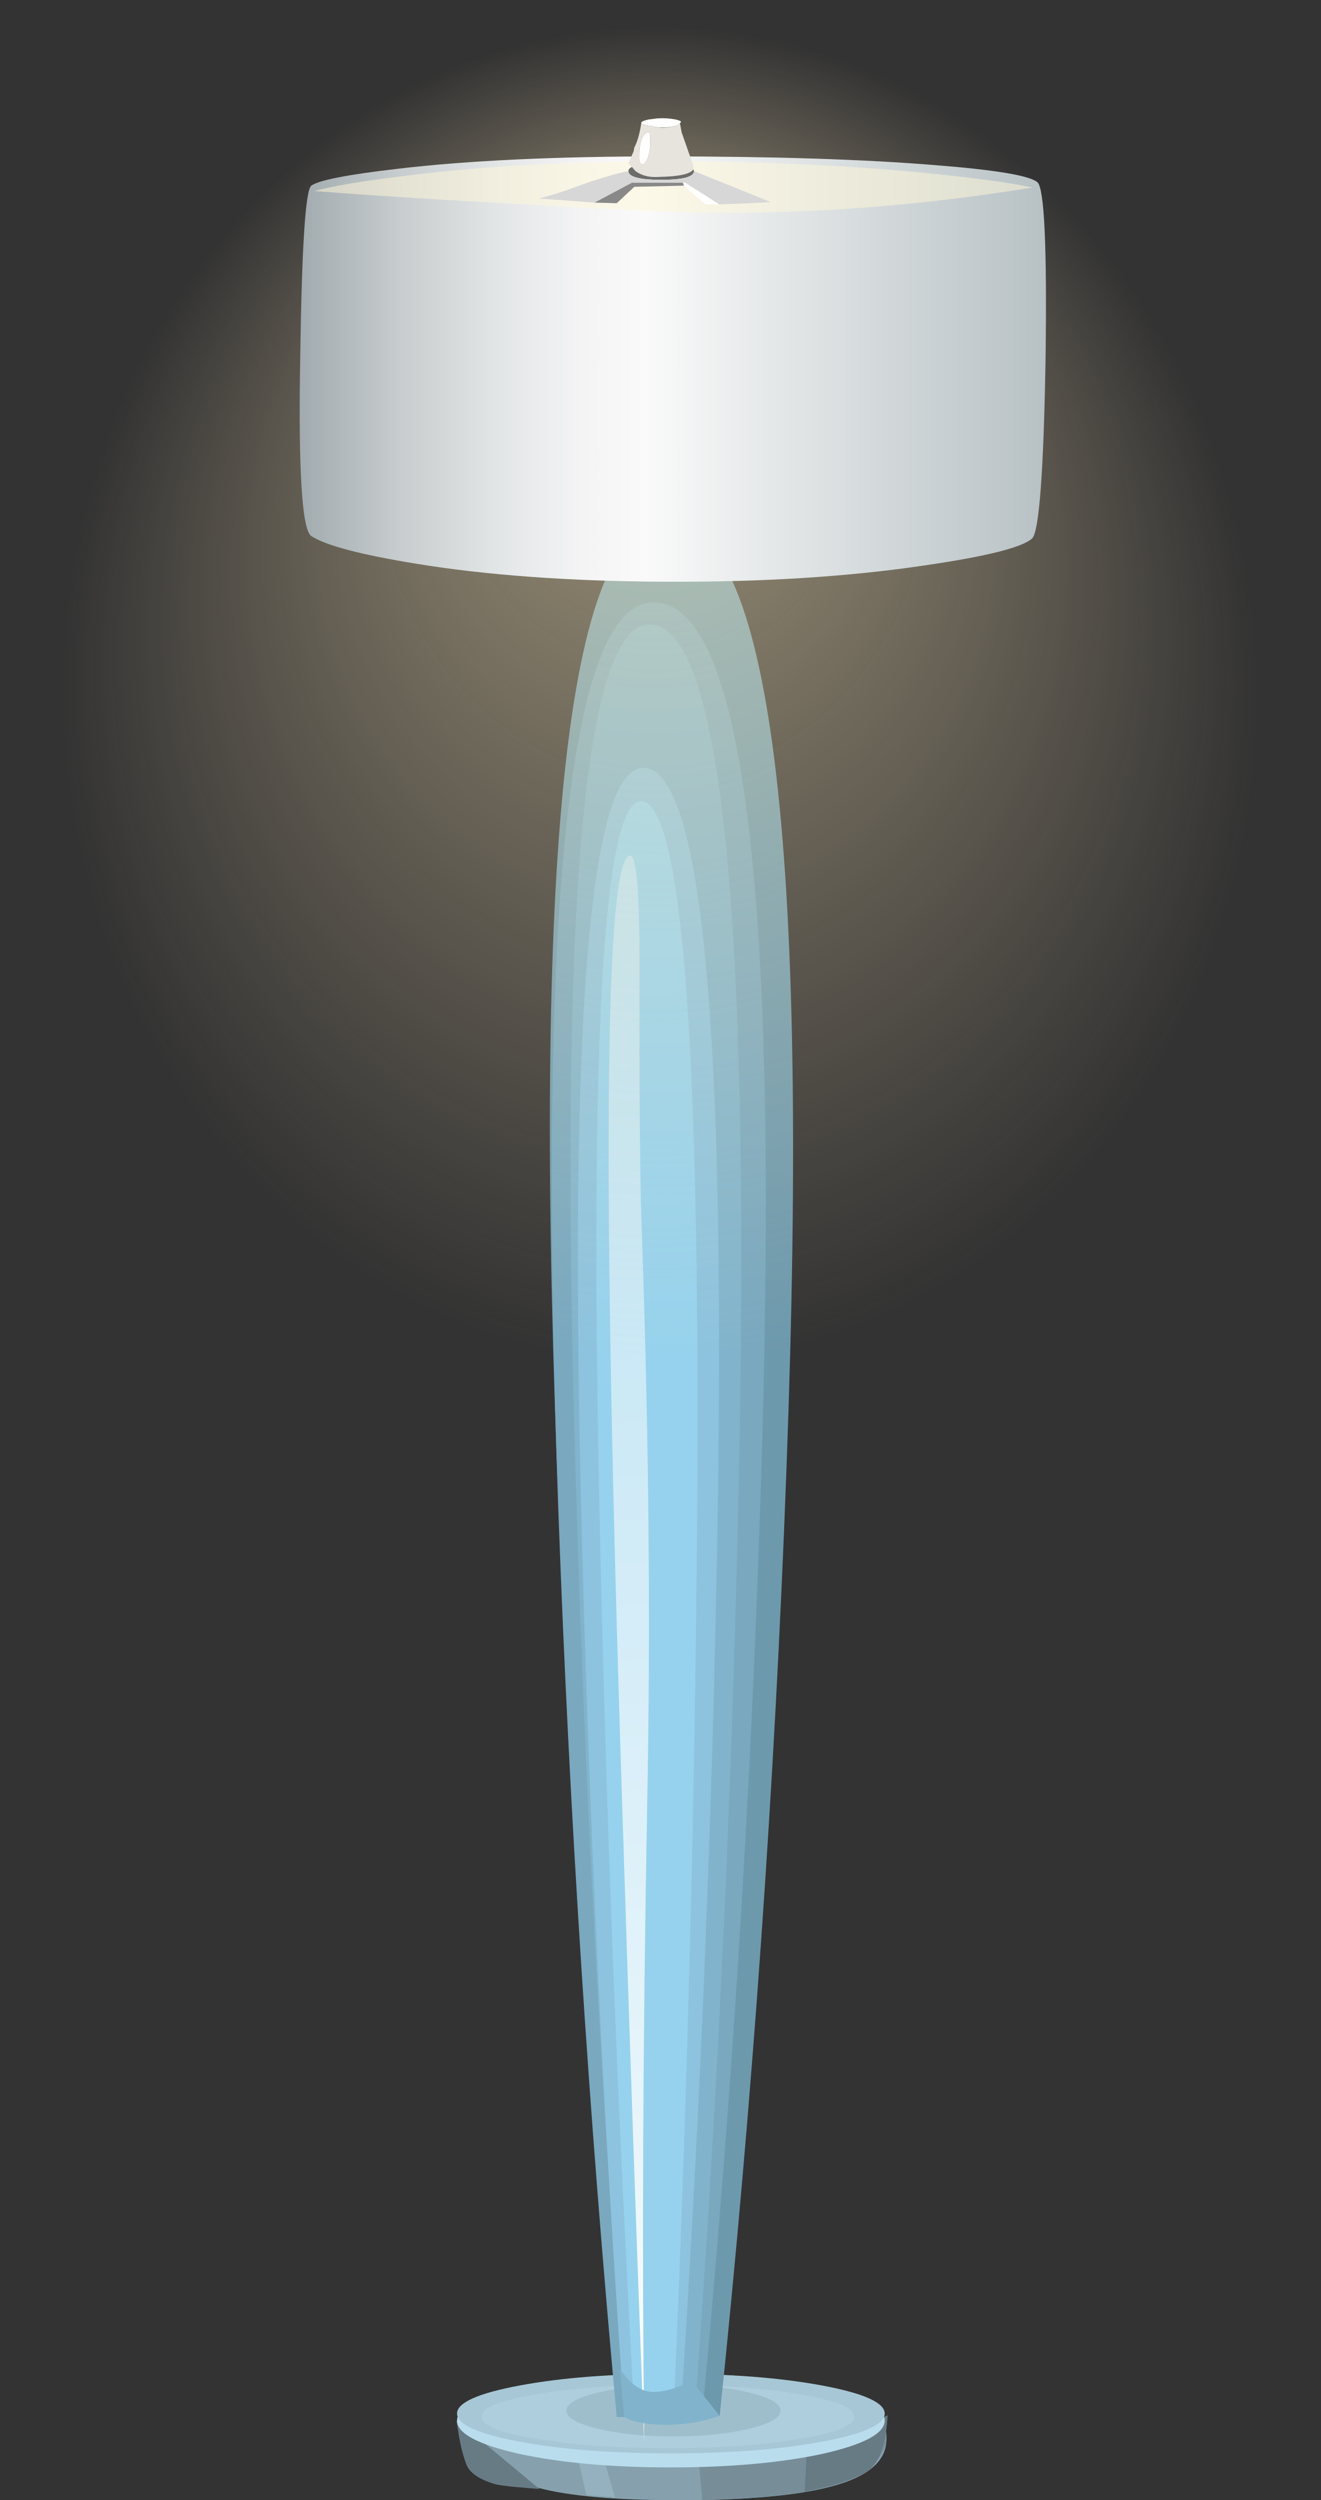 <?xml version="1.0" encoding="UTF-8" standalone="no"?>
<!-- Created with Inkscape (http://www.inkscape.org/) -->

<svg
     xmlns:dc="http://purl.org/dc/elements/1.1/"
     xmlns:cc="http://creativecommons.org/ns#"
     xmlns:rdf="http://www.w3.org/1999/02/22-rdf-syntax-ns#"
     xmlns:svg="http://www.w3.org/2000/svg"
     xmlns="http://www.w3.org/2000/svg"
     xmlns:xlink="http://www.w3.org/1999/xlink"
     xmlns:sodipodi="http://sodipodi.sourceforge.net/DTD/sodipodi-0.dtd"
     xmlns:inkscape="http://www.inkscape.org/namespaces/inkscape"
     width="112.9"
     height="213.666"
     id="svg3502"
     version="1.1"
     inkscape:version="0.48.5 r10040"
     sodipodi:docname="New document 1">
    <rect width="100%" height="100%" fill="#333333" stroke="none"/>
    <defs
         id="defs3504">
        <radialGradient
             inkscape:collect="always"
             xlink:href="#SVGID_2_"
             id="radialGradient3243"
             gradientUnits="userSpaceOnUse"
             gradientTransform="matrix(0.025,1,0.894,-0.022,67.151,-21.661)"
             cx="-21.005"
             cy="-35.456"
             fx="18.085"
             fy="-35.456"
             r="63.089" />
        <radialGradient
             id="SVGID_2_"
             cx="-21.005"
             cy="-35.456"
             r="63.089"
             fx="18.085"
             fy="-35.456"
             gradientTransform="matrix(0.025,1,0.894,-0.022,67.151,-1.661)"
             gradientUnits="userSpaceOnUse">
            <stop
                 offset="0.008"
                 style="stop-color:#FFEEBA;stop-opacity:0.176"
                 id="stop67" />
            <stop
                 offset="0.906"
                 style="stop-color:#FFE4BA;stop-opacity:0"
                 id="stop69" />
        </radialGradient>
        <radialGradient
             inkscape:collect="always"
             xlink:href="#SVGID_3_"
             id="radialGradient3257"
             gradientUnits="userSpaceOnUse"
             gradientTransform="matrix(1,0,0,-0.262,229.275,805.196)"
             cx="35.324"
             cy="200.45"
             r="33.036" />
        <radialGradient
             gradientUnits="userSpaceOnUse"
             gradientTransform="matrix(1,0,0,-0.262,0,253.048)"
             r="33.036"
             cy="200.45"
             cx="35.324"
             id="SVGID_3_">
            <stop
                 id="stop76"
                 style="stop-color:#000000;stop-opacity:0.247"
                 offset="0.086" />
            <stop
                 id="stop78"
                 style="stop-color:#000000;stop-opacity:0"
                 offset="1" />
        </radialGradient>
        <radialGradient
             inkscape:collect="always"
             xlink:href="#SVGID_4_"
             id="radialGradient3254"
             gradientUnits="userSpaceOnUse"
             gradientTransform="matrix(1,0,0,-0.253,229.275,783.635)"
             cx="35.325"
             cy="197.45"
             r="37.576" />
        <radialGradient
             gradientUnits="userSpaceOnUse"
             gradientTransform="matrix(1,0,0,-0.253,0,247.487)"
             r="37.576"
             cy="197.45"
             cx="35.325"
             id="SVGID_4_">
            <stop
                 id="stop83"
                 style="stop-color:#000000;stop-opacity:0.247"
                 offset="0.086" />
            <stop
                 id="stop85"
                 style="stop-color:#000000;stop-opacity:0"
                 offset="1" />
        </radialGradient>
        <linearGradient
             inkscape:collect="always"
             xlink:href="#SVGID_1_"
             id="linearGradient3494"
             gradientUnits="userSpaceOnUse"
             gradientTransform="matrix(-0.015,-1,-1,0.038,427.899,17147.769)"
             x1="16392.266"
             y1="-74.66"
             x2="16606.463"
             y2="-74.66" />
        <linearGradient
             id="SVGID_1_"
             gradientUnits="userSpaceOnUse"
             x1="16392.266"
             y1="-74.66"
             x2="16606.463"
             y2="-74.66"
             gradientTransform="matrix(-0.015,1,-1,-0.038,182.621,-16562.721)">
            <stop
                 offset="0.031"
                 style="stop-color:#FFFFFF"
                 id="stop43" />
            <stop
                 offset="0.122"
                 style="stop-color:#FFFFFF;stop-opacity:0.796"
                 id="stop45" />
            <stop
                 offset="1"
                 style="stop-color:#FFFFFF;stop-opacity:0"
                 id="stop47" />
        </linearGradient>
        <linearGradient
             inkscape:collect="always"
             xlink:href="#SVGID_5_"
             id="linearGradient3474"
             gradientUnits="userSpaceOnUse"
             x1="-19.35"
             y1="47.876"
             x2="107.15"
             y2="47.876"
             gradientTransform="translate(229.275,384.148)" />
        <linearGradient
             id="SVGID_5_"
             gradientUnits="userSpaceOnUse"
             x1="-19.35"
             y1="47.876"
             x2="107.15"
             y2="47.876">
            <stop
                 offset="0.122"
                 style="stop-color:#828F94"
                 id="stop100" />
            <stop
                 offset="0.169"
                 style="stop-color:#9EA8AC"
                 id="stop102" />
            <stop
                 offset="0.239"
                 style="stop-color:#C6CBCD"
                 id="stop104" />
            <stop
                 offset="0.306"
                 style="stop-color:#E2E5E6"
                 id="stop106" />
            <stop
                 offset="0.365"
                 style="stop-color:#F4F4F5"
                 id="stop108" />
            <stop
                 offset="0.408"
                 style="stop-color:#FAFAFA"
                 id="stop110" />
            <stop
                 offset="0.82"
                 style="stop-color:#94A3A8"
                 id="stop112" />
            <stop
                 offset="0.969"
                 style="stop-color:#9DACB2"
                 id="stop114" />
        </linearGradient>
        <radialGradient
             inkscape:collect="always"
             xlink:href="#SVGID_6_"
             id="radialGradient3203"
             gradientUnits="userSpaceOnUse"
             gradientTransform="matrix(-0.025,-1,-0.894,0.022,288.487,483.629)"
             cx="-119.278"
             cy="32.061"
             fx="-80.188"
             fy="32.061"
             r="63.09" />
        <radialGradient
             id="SVGID_6_"
             cx="-119.278"
             cy="32.061"
             r="63.09"
             fx="-80.188"
             fy="32.061"
             gradientTransform="matrix(-0.025,-1,-0.894,0.022,60.72,-1.502)"
             gradientUnits="userSpaceOnUse">
            <stop
                 offset="0.008"
                 style="stop-color:#FFEEBA;stop-opacity:0.557"
                 id="stop145" />
            <stop
                 offset="0.906"
                 style="stop-color:#FFE4BA;stop-opacity:0"
                 id="stop147" />
        </radialGradient>
        <radialGradient
             r="63.089"
             fy="-35.456"
             fx="18.085"
             cy="-35.456"
             cx="-21.005"
             gradientTransform="matrix(0.025,1,0.894,-0.022,416.426,382.487)"
             gradientUnits="userSpaceOnUse"
             id="radialGradient3586"
             xlink:href="#SVGID_2_"
             inkscape:collect="always" />
        <linearGradient
             inkscape:collect="always"
             xlink:href="#SVGID_5_"
             id="linearGradient4506"
             gradientUnits="userSpaceOnUse"
             gradientTransform="translate(229.275,384.148)"
             x1="-19.35"
             y1="47.876"
             x2="107.15"
             y2="47.876" />
        <linearGradient
             inkscape:collect="always"
             xlink:href="#SVGID_5_"
             id="linearGradient4515"
             gradientUnits="userSpaceOnUse"
             gradientTransform="translate(229.275,384.148)"
             x1="-19.35"
             y1="47.876"
             x2="107.15"
             y2="47.876" />
        <linearGradient
             inkscape:collect="always"
             xlink:href="#SVGID_5_"
             id="linearGradient4526"
             gradientUnits="userSpaceOnUse"
             gradientTransform="translate(229.275,384.148)"
             x1="-19.35"
             y1="47.876"
             x2="107.15"
             y2="47.876" />
        <linearGradient
             inkscape:collect="always"
             xlink:href="#SVGID_1_"
             id="linearGradient4595"
             gradientUnits="userSpaceOnUse"
             gradientTransform="matrix(-0.015,-1,-1,0.038,427.899,17147.769)"
             x1="16392.266"
             y1="-74.66"
             x2="16606.463"
             y2="-74.66" />
        <radialGradient
             inkscape:collect="always"
             xlink:href="#SVGID_6_"
             id="radialGradient4597"
             gradientUnits="userSpaceOnUse"
             gradientTransform="matrix(-0.025,-1,-0.894,0.022,288.487,483.629)"
             cx="-119.278"
             cy="32.061"
             fx="-80.188"
             fy="32.061"
             r="63.09" />
        <linearGradient
             inkscape:collect="always"
             xlink:href="#SVGID_5_"
             id="linearGradient4599"
             gradientUnits="userSpaceOnUse"
             gradientTransform="translate(229.275,384.148)"
             x1="-19.35"
             y1="47.876"
             x2="107.15"
             y2="47.876" />
    </defs>
    <sodipodi:namedview
         id="base"
         pagecolor="#ffffff"
         bordercolor="#666666"
         borderopacity="1.0"
         inkscape:pageopacity="0.0"
         inkscape:pageshadow="2"
         inkscape:zoom="2.22"
         inkscape:cx="99.666807"
         inkscape:cy="38.827149"
         inkscape:document-units="px"
         inkscape:current-layer="layer1"
         showgrid="false"
         fit-margin-top="0"
         fit-margin-left="0"
         fit-margin-right="0"
         fit-margin-bottom="0" />
    <g
         inkscape:label="Layer 1"
         inkscape:groupmode="layer"
         id="layer1"
         transform="translate(-206.317,-540.482)">
        <g
             id="g4567">
            <g
                 id="g4556">
                <path
                     id="path3318"
                     d="M 252.028,745.148 C 254.195,744.981 258.411,745.031 264.678,745.298 267.878,745.298 271.994,745.131 277.028,744.798 280.461,744.965 282.144,746.365 282.078,748.998 282.045,750.965 280.245,752.348 276.678,753.148 273.845,753.815 269.661,754.148 264.128,754.148 258.895,754.148 254.961,753.798 252.328,753.098 249.262,752.298 247.578,750.931 247.278,748.998 246.878,746.698 248.461,745.415 252.028,745.148 z"
                     style="fill:#86a1ad;fill-rule:evenodd"
                     inkscape:connector-curvature="0" />
                <path
                     id="path3320"
                     d="M 281.228,746.248 281.428,746.498 281.728,746.998 282.028,748.048 282.078,748.998 282.028,749.348 C 281.861,749.948 281.411,750.664 280.678,751.498 278.578,753.098 273.795,753.981 266.328,754.148 L 265.928,749.448 272.278,748.298 C 276.711,747.365 279.478,746.498 280.578,745.698 L 281.228,746.248 z"
                     style="fill:#778e99;fill-rule:evenodd"
                     inkscape:connector-curvature="0" />
                <path
                     id="path3322"
                     d="M 275.278,749.948 282.178,746.898 C 282.045,749.231 281.545,750.765 280.678,751.498 280.144,751.965 279.045,752.431 277.378,752.898 L 275.078,753.448 275.278,749.948 z"
                     style="fill:#677b85;fill-rule:evenodd"
                     inkscape:connector-curvature="0" />
                <path
                     id="path3326"
                     d="M 247.078,748.748 252.428,753.198 C 251.828,753.131 249.195,752.981 248.528,752.748 247.228,752.348 246.445,751.798 246.178,751.098 245.911,750.398 245.695,749.565 245.528,748.598 L 245.328,747.348 z"
                     style="fill:#677b85;fill-rule:evenodd"
                     inkscape:connector-curvature="0"
                     sodipodi:nodetypes="cccsccc" />
                <polygon
                     id="polygon3328"
                     points="12.7,-165.8 13.6,-168.85 11.15,-168.65 10.5,-165.8 "
                     style="fill:#95b1bf;fill-rule:evenodd"
                     transform="matrix(1,0,0,-1,245.278,585.048)" />
                <path
                     id="path3330"
                     d="M 250.728,744.548 C 254.295,743.748 258.595,743.348 263.628,743.348 268.662,743.348 272.978,743.748 276.578,744.548 280.144,745.315 281.928,746.248 281.928,747.348 281.928,748.448 280.144,749.398 276.578,750.198 272.978,750.965 268.661,751.348 263.628,751.348 258.595,751.348 254.295,750.965 250.728,750.198 247.162,749.398 245.378,748.448 245.378,747.348 245.378,746.248 247.161,745.315 250.728,744.548 z"
                     style="fill:#b9dded;fill-rule:evenodd"
                     inkscape:connector-curvature="0" />
                <path
                     id="path3332"
                     d="M 250.728,744.348 C 254.295,743.681 258.595,743.348 263.628,743.348 268.662,743.348 272.978,743.681 276.578,744.348 280.144,745.015 281.928,745.815 281.928,746.748 281.928,747.681 280.144,748.481 276.578,749.148 273.012,749.815 268.695,750.148 263.628,750.148 258.562,750.148 254.262,749.815 250.728,749.148 247.162,748.481 245.378,747.681 245.378,746.748 245.378,745.815 247.161,745.015 250.728,744.348 z"
                     style="fill:#a7c7d6;fill-rule:evenodd"
                     inkscape:connector-curvature="0" />
                <path
                     id="path3334"
                     d="M 252.128,745.098 C 255.228,744.565 258.995,744.298 263.428,744.298 267.828,744.298 271.578,744.565 274.678,745.098 277.778,745.631 279.328,746.265 279.328,746.998 279.328,747.765 277.778,748.398 274.678,748.898 271.578,749.431 267.828,749.698 263.428,749.698 258.994,749.698 255.228,749.431 252.128,748.898 249.028,748.398 247.478,747.765 247.478,746.998 247.478,746.265 249.028,745.631 252.128,745.098 z"
                     style="fill:#aecede;fill-rule:evenodd"
                     inkscape:connector-curvature="0" />
                <path
                     id="path3336"
                     d="M 254.728,746.498 C 254.728,745.898 255.628,745.381 257.428,744.948 259.195,744.514 261.345,744.298 263.878,744.298 266.412,744.298 268.562,744.515 270.328,744.948 272.128,745.381 273.028,745.898 273.028,746.498 273.028,747.098 272.128,747.615 270.328,748.048 268.561,748.482 266.411,748.698 263.878,748.698 261.345,748.698 259.195,748.481 257.428,748.048 255.628,747.615 254.728,747.098 254.728,746.498 z"
                     style="fill:#9fbecc;fill-rule:evenodd"
                     inkscape:connector-curvature="0" />
            </g>
            <path
                 id="path3344"
                 d="M 263.328,585.048 C 272.161,585.181 275.561,612.215 273.528,666.148 272.528,693.082 270.628,720.015 267.828,746.948 L 259.528,747.048 C 256.828,719.982 254.961,692.931 253.928,665.898 251.861,611.865 254.994,584.915 263.328,585.048 z"
                 style="fill:#6d99ad;fill-rule:evenodd"
                 inkscape:connector-curvature="0" />
            <path
                 id="path3346"
                 d="M 262.228,591.948 C 270.028,592.081 273.045,617.948 271.278,669.548 270.411,695.381 268.761,721.181 266.328,746.948 L 259.028,747.048 C 256.628,721.148 254.961,695.248 254.028,669.348 252.195,617.615 254.928,591.815 262.228,591.948 z"
                 style="fill:#79a8bf;fill-rule:evenodd"
                 inkscape:connector-curvature="0" />
            <path
                 id="path3348"
                 d="M 261.878,593.848 C 268.078,594.015 270.578,619.581 269.378,670.548 268.778,696.048 267.545,721.515 265.678,746.948 L 259.828,747.048 C 257.828,721.448 256.428,695.865 255.628,670.298 253.961,619.198 256.045,593.715 261.878,593.848 z"
                 style="fill:#81b4cc;fill-rule:evenodd"
                 inkscape:connector-curvature="0" />
            <path
                 id="path3350"
                 d="M 261.328,606.098 C 266.461,606.231 268.528,629.765 267.528,676.698 267.028,700.131 266.011,723.565 264.478,746.998 L 259.678,747.048 C 258.011,723.515 256.845,699.982 256.178,676.448 254.778,629.415 256.494,605.965 261.328,606.098 z"
                 style="fill:#8dc3de;fill-rule:evenodd"
                 inkscape:connector-curvature="0" />
            <path
                 id="path3352"
                 d="M 261.128,608.948 C 264.795,609.148 266.361,631.998 265.828,677.498 265.561,700.265 264.928,723.015 263.928,745.748 L 260.478,745.798 C 259.211,722.931 258.295,700.082 257.728,677.248 256.561,631.582 257.695,608.815 261.128,608.948 z"
                 style="fill:#96d2ed;fill-rule:evenodd"
                 inkscape:connector-curvature="0" />
            <path
                 id="path3362"
                 d="M 260.178,613.598 C 260.711,613.565 260.978,616.731 260.978,623.098 260.945,634.065 261.012,641.698 261.178,645.998 261.778,663.198 261.928,679.465 261.628,694.798 261.262,714.765 261.178,732.915 261.378,749.248 260.778,733.881 260.095,713.981 259.328,689.548 257.761,638.948 258.045,613.631 260.178,613.598 z"
                 style="fill:url(#linearGradient4595);fill-rule:evenodd"
                 inkscape:connector-curvature="0" />
            <path
                 id="path3364"
                 d="M 265.428,743.948 267.828,746.948 C 266.161,747.514 264.495,747.764 262.828,747.698 261.795,747.664 260.961,747.548 260.328,747.348 L 259.678,747.048 259.278,742.948 259.978,743.798 C 260.545,744.398 261.111,744.748 261.678,744.848 262.644,745.015 263.894,744.715 265.428,743.948 z"
                 style="fill:#81b4cc;fill-rule:evenodd"
                 inkscape:connector-curvature="0" />
            <path
                 inkscape:connector-curvature="0"
                 id="path149"
                 d="M 302.717,558.982 C 313.717,571.282 319.217,586.149 319.217,603.582 319.217,621.015 313.717,635.882 302.717,648.182 291.684,660.516 278.367,666.682 262.767,666.682 247.2,666.682 233.9,660.516 222.867,648.182 211.834,635.882 206.317,621.016 206.317,603.582 206.317,586.148 211.834,571.282 222.867,558.982 233.9,546.649 247.2,540.482 262.767,540.482 278.367,540.482 291.684,546.649 302.717,558.982 z"
                 style="fill:url(#radialGradient4597);fill-rule:evenodd" />
            <g
                 transform="translate(0,140)"
                 id="g4517">
                <path
                     style="fill:url(#linearGradient4599);fill-rule:evenodd"
                     d="M 294.525,446.498 C 293.692,447.265 290.641,448.031 285.375,448.798 278.908,449.765 271.542,450.232 263.275,450.198 255.075,450.165 247.925,449.648 241.825,448.648 237.125,447.881 234.158,447.098 232.925,446.298 232.125,445.765 231.808,440.698 231.975,431.098 232.108,421.598 232.425,416.681 232.925,416.348 233.558,415.881 236.042,415.398 240.375,414.898 246.341,414.198 253.825,413.848 262.825,413.848 272.391,413.848 280.209,414.098 286.275,414.598 291.375,414.998 294.275,415.481 294.975,416.048 295.575,416.548 295.808,421.615 295.675,431.248 295.508,440.848 295.125,445.931 294.525,446.498 z"
                     id="path116"
                     inkscape:connector-curvature="0" />
                <path
                     id="path3480"
                     d="M 294.575,416.509 C 283.242,418.342 272.242,419.009 261.575,418.509 248.542,417.842 239.075,417.276 233.175,416.809 234.775,416.376 237.242,415.959 240.575,415.559 247.208,414.692 254.858,414.259 263.525,414.259 272.192,414.292 279.958,414.676 286.825,415.409 290.258,415.776 292.842,416.142 294.575,416.509 z"
                     style="opacity:0.512;fill:#fff9d9;fill-rule:evenodd"
                     inkscape:connector-curvature="0" />
                <path
                     style="fill:#e7e3dd;fill-rule:evenodd"
                     d="M 264.575,411.798 265.575,414.648 V 414.948 C 265.342,415.348 264.375,415.565 262.675,415.598 261.842,415.664 261.158,415.498 260.625,415.098 L 260.025,414.448 260.475,413.398 260.525,413.098 C 260.792,412.598 260.992,411.898 261.125,410.998 261.125,411.064 261.358,411.148 261.825,411.248 H 262.025 L 262.275,411.348 262.875,411.398 C 263.341,411.398 263.825,411.315 264.325,411.148 L 264.426,410.998 264.575,411.798 z M 261.475,411.898 C 261.208,412.098 261.041,412.565 260.975,413.298 260.941,413.965 260.992,414.348 261.125,414.448 261.258,414.581 261.408,414.465 261.575,414.098 261.775,413.765 261.875,413.381 261.875,412.948 V 411.948 C 261.841,411.748 261.709,411.731 261.475,411.898 z"
                     id="path122"
                     inkscape:connector-curvature="0" />
                <path
                     style="fill:#6c6c6b;fill-rule:evenodd"
                     d="M 265.625,415.098 C 265.625,415.598 264.692,415.848 262.825,415.848 260.959,415.848 260.025,415.598 260.025,415.098 260.025,414.965 260.125,414.848 260.325,414.748 L 260.625,415.098 C 261.158,415.498 261.841,415.664 262.675,415.598 264.375,415.564 265.342,415.348 265.575,414.948 L 265.625,415.098 z"
                     id="path124"
                     inkscape:connector-curvature="0" />
                <path
                     style="fill:#d7d7d7;fill-rule:evenodd"
                     d="M 260.325,416.098 257.125,417.798 252.375,417.448 C 253.508,417.148 254.425,416.865 255.125,416.598 257.091,415.865 258.725,415.365 260.025,415.098 260.025,415.598 260.959,415.848 262.825,415.848 264.692,415.848 265.625,415.598 265.625,415.098 L 272.175,417.748 C 271.241,417.814 269.775,417.881 267.775,417.948 L 264.875,416.098 H 260.325 z"
                     id="path126"
                     inkscape:connector-curvature="0" />
                <path
                     style="fill:#ffffff;fill-rule:evenodd"
                     d="M 264.325,411.148 C 263.759,411.348 263.109,411.415 262.375,411.348 H 262.275 L 262.025,411.248 H 261.825 C 261.359,411.148 261.125,411.064 261.125,410.998 261.091,410.898 261.292,410.798 261.725,410.698 L 262.525,410.598 C 263.058,410.564 263.575,410.598 264.075,410.698 264.509,410.798 264.625,410.898 264.426,410.998 L 264.325,411.148 z M 261.875,411.948 V 412.948 C 261.875,413.382 261.775,413.765 261.575,414.098 261.408,414.465 261.259,414.581 261.125,414.448 260.992,414.348 260.941,413.965 260.975,413.298 261.041,412.565 261.208,412.098 261.475,411.898 261.709,411.731 261.841,411.748 261.875,411.948 z M 266.625,417.948 264.775,416.348 264.675,416.098 H 264.875 L 267.775,417.948 H 266.625 z"
                     id="path128"
                     inkscape:connector-curvature="0" />
                <polygon
                     style="fill:#888888;fill-rule:evenodd"
                     points="31.05,31.95 35.4,31.95 35.5,32.2 31.25,32.3 29.75,33.7 27.85,33.65 "
                     id="polygon130"
                     transform="translate(229.275,384.148)" />
            </g>
        </g>
    </g>
</svg>
